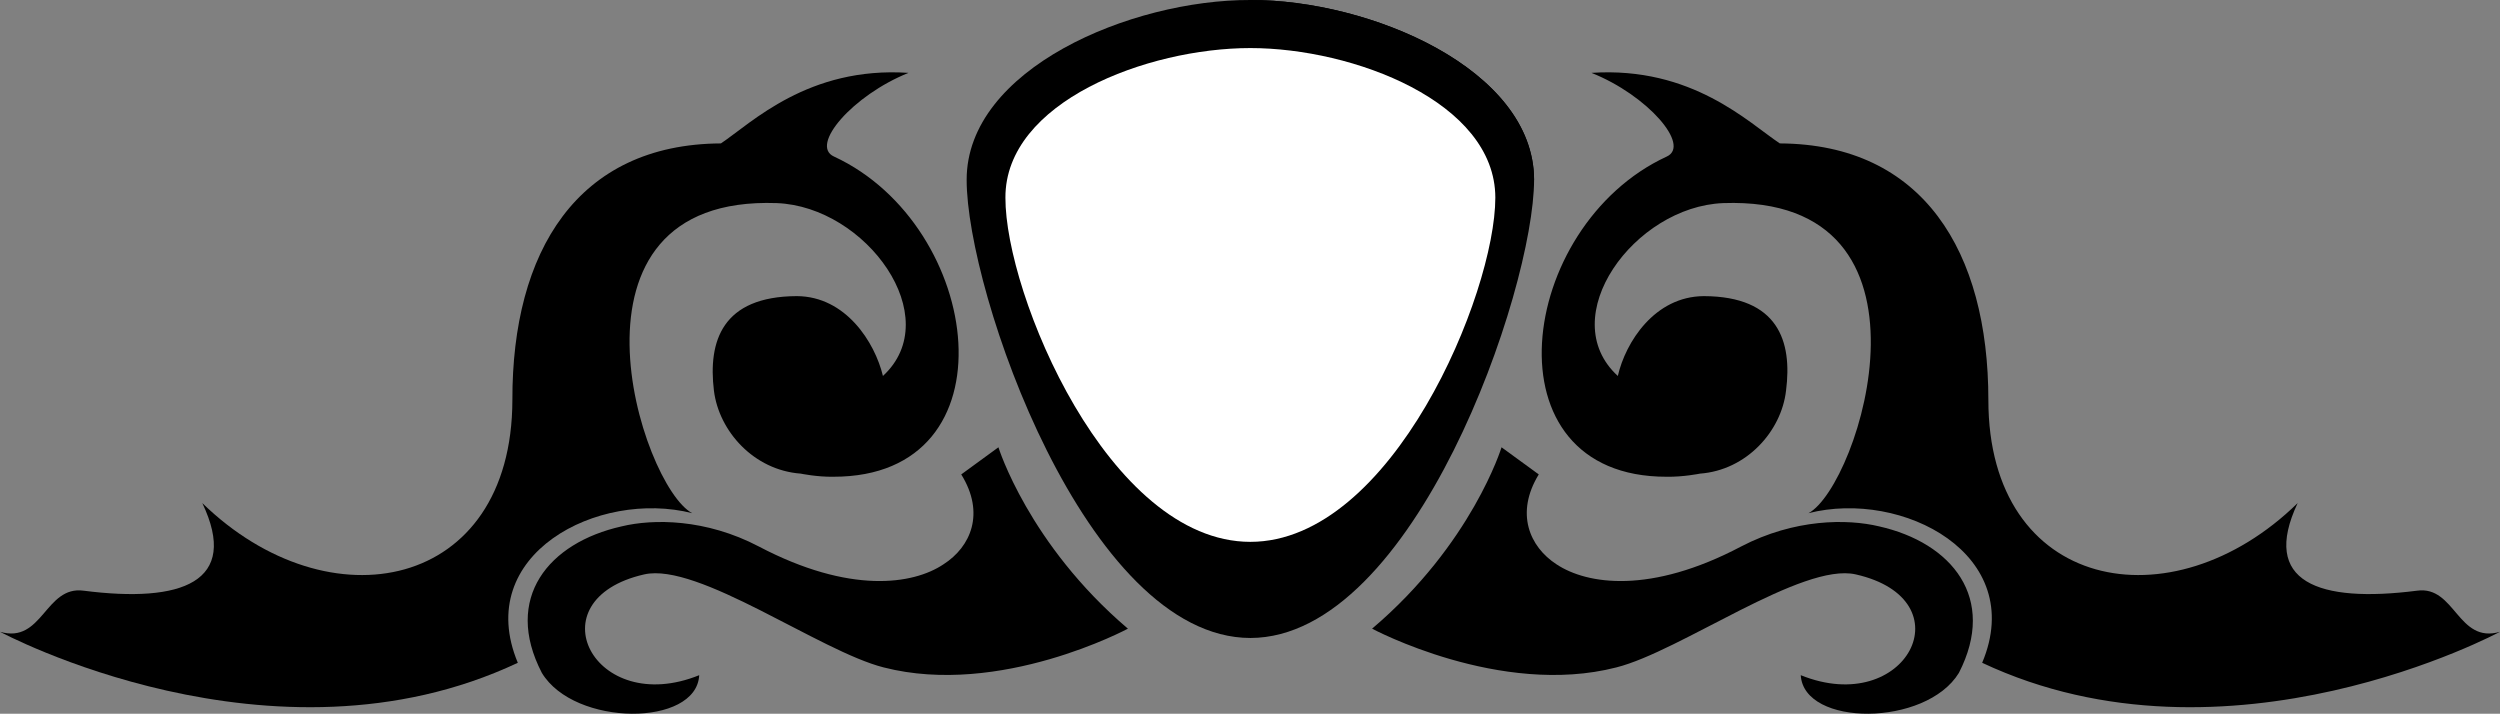 <svg xmlns="http://www.w3.org/2000/svg" width="322.5" height="92.068"><rect width="100%" height="100%" fill="#808080" stroke="none"/><path d="M232.297 87.098c13.64 5.512 21.473-9.735 7.101-13-6.898-1.59-22.62 9.922-30.898 12-14.973 3.855-31.5-5-31.5-5 12.879-10.918 16.7-23.399 16.7-23.399l4.8 3.5c-3.055 4.993-1.203 9.336 2.297 11.602 3.96 2.613 12.121 3.86 23.8-2.3 6.907-3.599 13.704-3.583 17.801-2.602 9.395 2.113 15.25 9.261 10.301 18.902-4.265 6.973-20.008 6.973-20.402.297"/><path d="M215 20.2c3.156-1.43-2.469-7.923-9.703-10.801 12.996-.86 20.289 6.449 24.3 9.101 18.465.094 26.9 13.93 26.903 33.098-.004 24.597 23.61 29.215 39.898 13.3-4.816 10.215 2.72 12.922 15.399 11.301 4.941-.687 5.242 6.903 10.703 5.301 0 0-35.094 18.918-66.8 4 5.886-13.992-10.337-22.379-22.403-19.3 6.566-3.497 18.527-41.048-11-40-11.492.449-21.86 14.738-13.598 22.3.996-4.348 4.742-10.265 11.098-10.3 9.598.035 11.426 5.812 10.601 12.199-.597 5.226-5.093 10.257-11.101 10.699 0 0-2.156.441-4.297.402-23.543.04-19.34-32.363 0-41.3M90.2 87.098c-13.59 5.512-21.423-9.735-7.102-13 6.949-1.59 22.672 9.922 30.902 12 15.02 3.855 31.5-5 31.5-5-12.832-10.918-16.703-23.399-16.703-23.399L124 61.2c3.102 4.993 1.25 9.336-2.3 11.602-3.91 2.613-12.071 3.86-23.802-2.3-6.855-3.599-13.652-3.583-17.699-2.602-9.445 2.113-15.3 9.261-10.3 18.902 4.214 6.973 19.956 6.973 20.3.297M197.898 23.2C197.868 8.901 176.68-.044 161.297 0"/><path d="M161.297 0c-15.43-.043-36.617 8.902-36.598 23.2-.02 14.327 15.39 59.054 36.598 59.1 21.16-.046 36.57-44.773 36.601-59.1C197.868 8.901 176.68-.044 161.297 0"/><path fill="#fff" d="M161.297 6.2c-13.336.007-31.637 6.964-31.598 19.3-.039 12.395 13.274 44.387 31.598 44.399 18.277-.012 31.59-32.004 31.601-44.399-.011-12.336-18.312-19.293-31.601-19.3"/><path d="M107.598 20.2c-3.207-1.43 2.418-7.923 9.601-10.801C104.254 8.539 96.961 15.848 93 18.5c-18.516.094-26.95 13.93-26.902 33.098-.047 24.597-23.66 29.215-40 13.3C30.965 75.114 23.43 77.82 10.797 76.2 5.809 75.512 5.507 83.102 0 81.5c0 0 35.14 18.918 66.797 4-5.836-13.992 10.387-22.379 22.5-19.3-6.613-3.497-18.574-41.048 10.902-40 11.543.449 21.91 14.738 13.7 22.3-1.047-4.348-4.794-10.265-11.102-10.3-9.645.035-11.473 5.812-10.7 12.199.65 5.226 5.145 10.257 11.2 10.699 0 0 2.11.441 4.203.402 23.59.04 19.387-32.363.098-41.3"/></svg>
